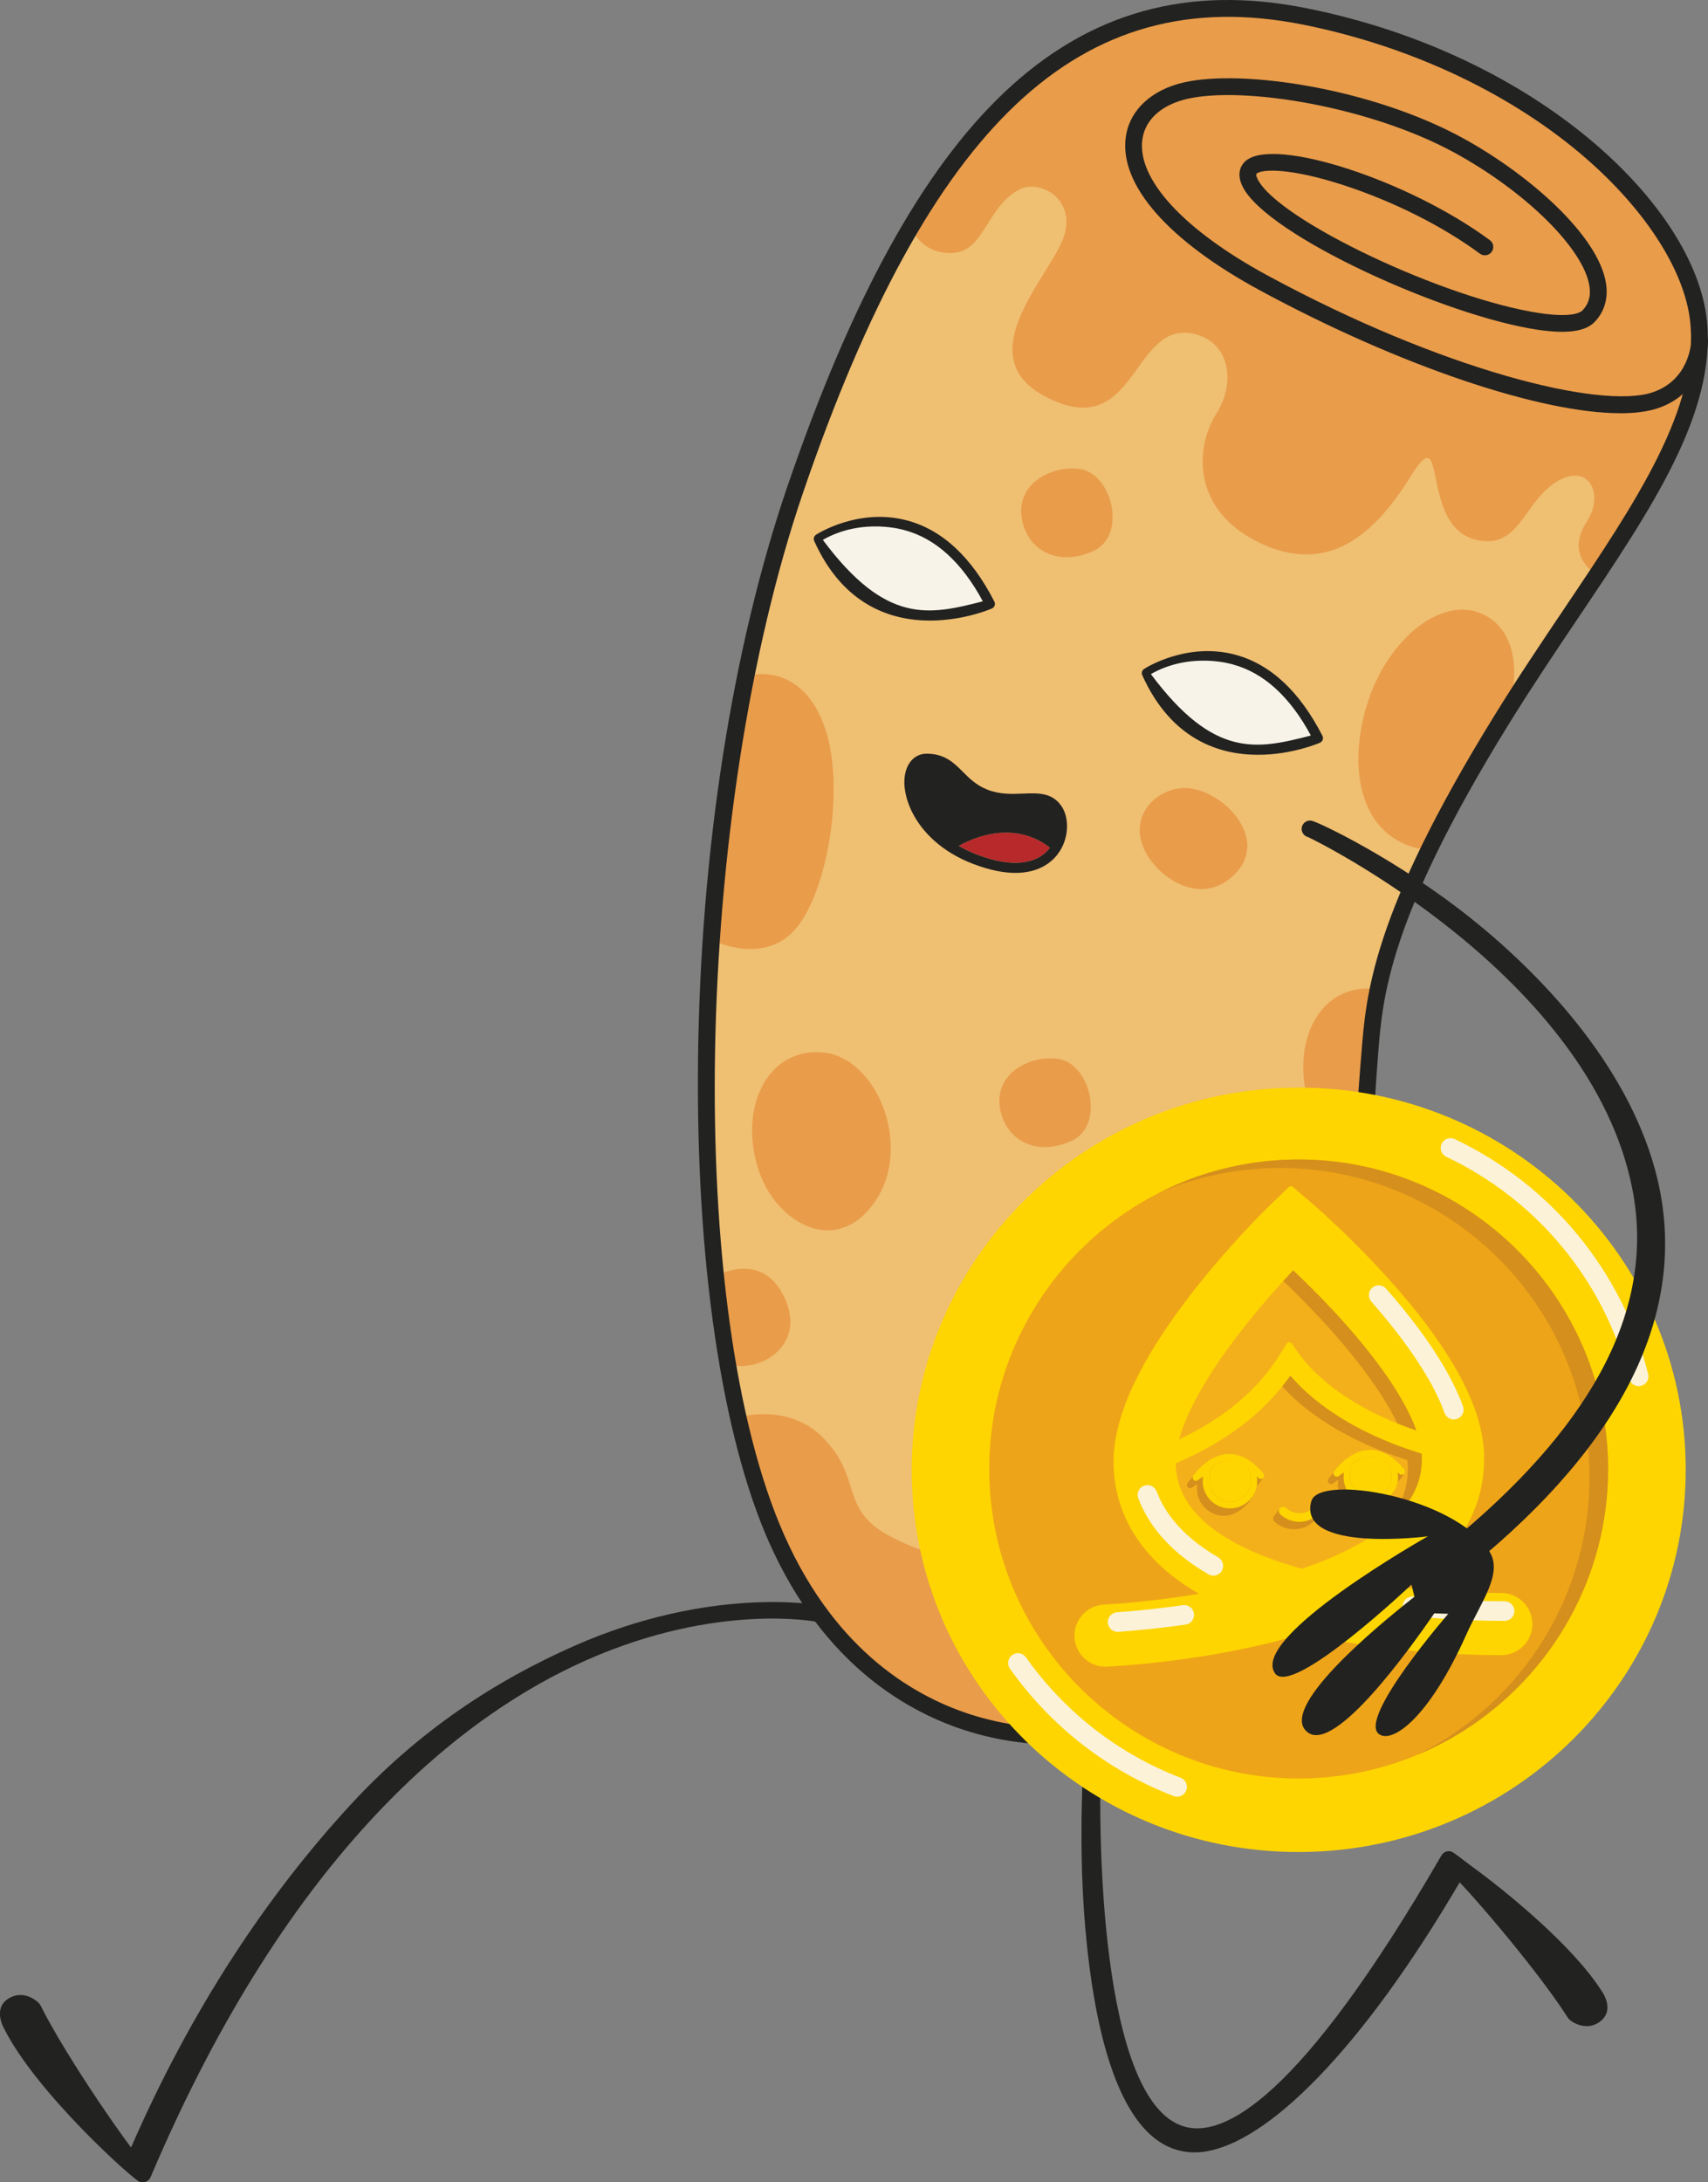 <?xml version="1.0" encoding="UTF-8"?> <svg xmlns="http://www.w3.org/2000/svg" id="_Слой_2" data-name="Слой 2" viewBox="0 0 509.77 651.15"><rect x="0" y="0" width="509.77" height="651.15" fill="#808080" stroke="none"/><defs><style> .cls-1 { fill: #222220; } .cls-1, .cls-2, .cls-3, .cls-4, .cls-5, .cls-6, .cls-7, .cls-8, .cls-9, .cls-10, .cls-11 { stroke-width: 0px; } .cls-2 { fill: #e99c4a; } .cls-3 { fill: #eebf72; } .cls-4 { fill: #b8292c; } .cls-5 { fill: #f8f3e9; } .cls-6 { fill: #d58f1c; } .cls-7 { fill: #efbf72; } .cls-8 { fill: #fbf2d8; } .cls-9 { fill: #fed500; } .cls-10 { fill: #f4b01b; } .cls-11 { fill: #eea418; } </style></defs><g id="Layer_1" data-name="Layer 1"><g><path class="cls-3" d="M302.5,28.37c24.37-23.04,52.75-30.94,86.76-24.14,31.54,6.31,61.15,20.01,83.36,38.58,19.44,16.25,32.02,35.44,33.63,51.33,2.65,25.96-16.23,54.04-38.1,86.55-6.93,10.31-14.1,20.96-21.07,32.25-37.07,60.02-38.88,84.31-40.19,102.04-.24,3.21-.46,6.24-.88,9.2l-46.42,182.21c-20.37,12.47-46.26,15.73-69.47,8.69-17.53-5.31-41.73-19.04-57.47-54.26-30.34-67.9-27.63-218.33,5.68-315.6,19.14-55.88,40.13-94.1,64.18-116.84Z"></path><path class="cls-7" d="M302.5,28.37c24.37-23.04,52.75-30.94,86.76-24.14,31.54,6.31,61.15,20.01,83.36,38.58,19.44,16.25,32.02,35.44,33.63,51.33,2.65,25.96-16.23,54.04-38.1,86.55-6.93,10.31-14.1,20.96-21.07,32.25-37.07,60.02-38.88,84.31-40.19,102.04-.24,3.21.69,12.08.27,15.04l.25,58.75-47.82,117.61c-20.37,12.47-46.26,15.73-69.47,8.69-17.53-5.31-41.73-19.04-57.47-54.26-30.34-67.9-27.63-218.33,5.68-315.6,19.14-55.88,40.13-94.1,64.18-116.84Z"></path><path class="cls-2" d="M220.71,422.89c4.87-1.36,16.34-2.41,24.7,5.88,12.16,12.05,5,21.5,20,29.5,24.74,13.19,23-2.5,50.72-.03,25.29,2.25,44.92,22.79,43.46,48.14h0c-20.37,12.47-46.26,15.73-69.47,8.69-17.53-5.31-41.73-19.04-57.47-54.26-4.8-10.75-8.78-23.57-11.93-37.92Z"></path><path class="cls-2" d="M391.42,331.53c-6.82-18.18,1.07-37.48,18.03-36.53-1.66,7.96-2.13,14.31-2.55,19.98-.24,3.21.69,12.08.27,15.04l.07,17.45c-6.83-1.96-12.96-8.32-15.81-15.94Z"></path><path class="cls-2" d="M214.93,380.21s13.12-6.85,19.4,7.42c6.28,14.27-7.99,22.26-17.12,19.4l-2.28-26.82Z"></path><path class="cls-2" d="M223.49,201.57s15.98-4.56,22.83,15.98c5.95,17.86.57,49.08-9.13,59.92-9.7,10.84-25.11,2.85-25.11,2.85,0,0,4.56-62.21,11.41-78.76Z"></path><path class="cls-2" d="M448.92,214.13c4.04-8.07,5.71-25.11-6.28-30.82-11.98-5.71-27.96,6.85-34.24,25.68-6.28,18.83-3.42,41.09,16.55,44.52,0,0,18.26-27.96,23.97-39.38Z"></path><path class="cls-2" d="M302.5,28.37c24.37-23.04,52.75-30.94,86.76-24.14,31.54,6.31,61.15,20.01,83.36,38.58,19.44,16.25,32.02,35.44,33.63,51.33,2.37,23.18-12.44,48.05-31.2,76.24-3.41-2.96-5.99-7.8-1.37-14.9,5.14-7.91.67-17.33-8.67-12-9.33,5.33-11.14,18.32-21.33,18-21.33-.67-10.67-38.67-22.67-19.33-9.6,15.46-23.33,30-44.67,20-21.33-10-19.33-29.33-13.33-38.67,6-9.33,4.12-21.88-7.33-24-18-3.33-16.67,33.33-44,18.67-23.03-12.36,2.67-36.67,6-48,3.33-11.33-7.92-16.98-14-13.33-10,6-9.91,19.2-20.67,18.67-5.41-.27-9.06-3.18-10.92-7.34,9.6-16.45,19.7-29.65,30.4-39.77Z"></path><g><path class="cls-5" d="M343.5,201.14s28.76-2.89,28.76-2.89c9.21,2.48,12.74,9.62,19,21.21-4.07,1.52-15.66,5.04-27.16,1.07-6.25-2.82-16.01-5.51-16.03-10.23-.02-3.51-1.17-2.35-4.57-9.17Z"></path><polyline class="cls-5" points="343.5 201.14 345.98 198.26 354.71 195.96 366.06 195.96 373.25 198.55 379.24 202.61"></polyline><path class="cls-1" d="M340.92,201.47c8.64,19.21,22.97,23.75,34.55,23.75,10.23,0,18.32-3.53,18.5-3.61.37-.17.66-.48.8-.87.14-.39.11-.81-.08-1.18-6.79-13.26-15.54-21.4-26-24.2-14.44-3.87-26.71,3.91-27.22,4.24-.62.4-.86,1.2-.55,1.88ZM367.94,198.26s0,0,.01,0c9.21,2.48,17.04,9.61,23.3,21.21-16.07,4.14-28.85,7.01-47.76-18.33,12-6.82,24.45-2.88,24.45-2.88Z"></path></g><g><path class="cls-5" d="M245.59,161.1s28.76-2.89,28.76-2.89c9.21,2.48,12.74,9.62,19,21.21-4.07,1.52-15.66,5.04-27.16,1.07-6.25-2.82-16.01-5.51-16.03-10.23-.02-3.51-1.17-2.35-4.57-9.17Z"></path><polyline class="cls-5" points="245.59 161.1 248.06 158.21 256.8 155.92 268.15 155.92 275.34 158.51 281.32 162.57"></polyline><path class="cls-1" d="M243.01,161.42c8.64,19.21,22.97,23.75,34.55,23.75,10.23,0,18.32-3.53,18.5-3.61.38-.17.66-.48.8-.87s.11-.81-.08-1.18c-6.79-13.26-15.54-21.4-26-24.2-14.44-3.87-26.71,3.91-27.22,4.24-.62.4-.86,1.2-.55,1.88ZM270.03,158.21s0,0,.01,0c9.21,2.48,17.04,9.61,23.3,21.21-16.07,4.14-28.85,7.01-47.76-18.33,12-6.82,24.45-2.88,24.45-2.88Z"></path></g><path class="cls-1" d="M208.33,316.03c.74-62.14,10.24-122.89,26.73-171.04,19.17-55.99,40.34-94.4,64.7-117.44,25.34-23.96,54.81-32.17,90.12-25.11,69.39,13.88,116.09,59.19,119.56,93.21,2.8,27.45-16.32,55.88-38.46,88.79-6.82,10.14-13.87,20.63-20.71,31.69-35.98,58.25-37.64,81.55-38.97,98.55-1.88,24.09-1.01,21.97-1.13,41.09-.12,18.58.5,36,.5,36-1.49-.75-3.9-1.42-5.5-2,0,0,.23-16.05-.25-33.5-.5-18,0-24.5,1.4-41.95,1.4-17.51,3.08-41.51,39.7-100.8,6.88-11.15,13.96-21.68,20.81-31.86,21.6-32.11,40.26-59.85,37.64-85.5-1.6-15.69-14.02-34.65-33.22-50.7-21.94-18.34-51.19-31.88-82.34-38.11-33.6-6.72-61.63,1.08-85.7,23.84-23.76,22.46-44.5,60.22-63.4,115.42-32.91,96.09-35.58,244.68-5.61,311.76,15.54,34.79,39.45,48.35,56.77,53.6,20.16,6.11,42.36,4.36,61.11-4.52,1.29.66,2.68,1.18,3.91,1.68.68.27,1.42.57,2.18.84-12.98,6.99-27.78,10.61-42.65,10.61-8.77,0-17.56-1.26-26.01-3.82-18.32-5.55-43.57-19.83-59.88-56.34-14.24-31.88-22-84.5-21.29-144.38Z"></path><path class="cls-1" d="M42.64,651.15c.17,0,.35-.02.52-.05.8-.17,1.46-.72,1.78-1.47,41.78-98.44,93.82-138.23,130.12-154.28,39.05-17.26,68.47-11.47,68.76-11.41,1.35.28,2.67-.59,2.95-1.94.28-1.35-.59-2.67-1.94-2.96-1.26-.26-32.99-5.81-73.49,12.1-23.68,10.47-46.32,25.25-66.67,47.33-24.68,26.79-47.59,60.78-66,103.33-6.47-6.47-20.46-22.08-29.43-41.21-.59-1.25-2.07-1.79-3.32-1.2-1.25.59-1.79,2.07-1.2,3.33,11.57,24.68,35.21,46.83,36.22,47.76.47.43,1.08.67,1.7.67Z"></path><g><path class="cls-4" d="M313.35,252.95c-.09.12-.18.25-.28.37-2.31,2.83-8.2,6.81-21.7,1.59-1.93-.74-3.68-1.6-5.28-2.52,14.84-8.02,24.49-1.73,27.25.55Z"></path><path class="cls-1" d="M315.4,255.22c1.96-2.4,2.89-5.24,3.04-7.9.15-2.52-.41-4.87-1.48-6.55-2.79-4.34-7.09-4.16-11.63-3.97-3.26.13-6.96.29-10.71-1.21-3.29-1.32-5.31-3.34-7.25-5.29-2.65-2.66-5.38-5.41-10.8-5.41-3.27,0-5.74,2.36-6.45,6.17-.59,3.15.08,7.37,2.31,11.65,2.95,5.67,8.66,11.45,17.87,15.01,5.14,1.98,9.34,2.74,12.77,2.74,6.75,0,10.46-2.94,12.34-5.24ZM286.1,252.4c14.84-8.02,24.49-1.73,27.25.55-.09.12-.18.25-.28.37-2.31,2.83-8.2,6.81-21.7,1.59-1.93-.74-3.68-1.6-5.28-2.52Z"></path></g><path class="cls-1" d="M483.58,123.31c4.33,0,8.04-.47,11.03-1.44,11.7-3.8,15.04-14.75,15.16-20.01.03-1.38-1.06-2.53-2.44-2.56-.02,0-.04,0-.06,0-1.35,0-2.46,1.08-2.5,2.43-.02.49-.51,11.75-11.71,15.39-15.42,5.02-62.5-6.65-114.6-34.84-25.12-13.59-39.14-28.79-37.51-40.67.82-5.95,5.75-10.38,13.54-12.14,16.71-3.79,54.31,2.29,79.61,16.08,21.29,11.62,38.61,28.74,40.29,39.84.45,2.97-.24,5.34-2.1,7.25-.54.55-3.03,2.23-12.64.81-28.35-4.21-77.94-27.68-84.24-39.87-.17-.34-.72-1.47-.35-1.78,1.63-1.38,10.06-1.7,25.73,3.38,14.89,4.82,29.8,12.3,40.9,20.51,1.11.82,2.68.59,3.5-.52.82-1.11.59-2.68-.52-3.5-24.16-17.88-64.33-30.94-72.85-23.68-1.03.88-3.17,3.39-.85,7.88,7.48,14.49,60.38,38.43,87.95,42.52,8.67,1.29,14.22.55,16.96-2.27,2.94-3.02,4.14-6.99,3.46-11.48-2.17-14.39-23.2-32.77-42.84-43.49-27.03-14.74-65.49-20.56-83.11-16.57-9.79,2.22-16.29,8.33-17.39,16.34-1.96,14.23,12.65,30.9,40.08,45.74,41.71,22.57,83.79,36.64,107.5,36.64Z"></path><path class="cls-1" d="M3.27,595.93c4.11-2,8.19,1.17,8.8,2.41,7.7,15.54,27.79,44.52,31.4,47.74.09.08,1.52,1.32,1.31,2.61-.38,2.39-2.87,2.39-3.12,2.32-1.73-.49-30.97-26.61-40.59-46-.22-.44-3.37-6.38,2.18-9.08Z"></path><g><path class="cls-1" d="M359.6,642c18.51-2.71,46.42-29.58,76.69-81.41,5.86,4.53,19.46,16.53,35.07,40,.76,1.15,2.32,1.46,3.47.7,1.15-.76,1.46-2.31.7-3.46-19.8-29.76-40.85-44.41-41.73-45.02-.57-.39-1.28-.55-1.96-.38-.68.15-1.26.58-1.62,1.19-42.37,73.16-65.17,84.38-76.84,80.9-24.93-7.43-26.15-87.01-24.52-117.05.08-1.38-.98-2.56-2.36-2.63s-2.56.98-2.63,2.36c-.02.28-2.47,29.62.05,58.17,3.47,39.2,12.72,61.79,27.19,66.09,2.7.8,5.53.99,8.51.56Z"></path><path class="cls-1" d="M476.99,603.6c-3.88,2.42-8.27-.31-9.01-1.48-9.28-14.65-32.28-41.38-36.21-44.21-.1-.07-1.65-1.16-1.58-2.46.13-2.41,2.61-2.68,2.86-2.64,1.77.31,33.58,23.24,45.16,41.53.26.41,4.02,5.99-1.22,9.25Z"></path></g><path class="cls-2" d="M322.22,139.94c9.77,1.3,14.27,19.97,3.99,24.54-10.27,4.57-19.2-.04-21.12-9.13-2.28-10.84,8.56-16.55,17.12-15.41Z"></path><path class="cls-2" d="M315.72,315.94c9.77,1.3,14.27,19.98,3.99,24.54-10.27,4.57-19.2-.04-21.12-9.13-2.28-10.84,8.56-16.55,17.12-15.41Z"></path><path class="cls-2" d="M355.33,235.25c10.79,1.54,23.4,15.41,13.12,25.68-10.27,10.27-24.14.27-27.39-8.56-4-10.84,6.28-18.26,14.27-17.12Z"></path><path class="cls-2" d="M245.18,314c16.44,1.1,27.39,27.97,15.98,44.52-11.41,16.55-28.79,6.55-34.24-7.99-6.85-18.26,1.14-37.67,18.26-36.53Z"></path><path class="cls-2" d="M349.96,335.84c23.76,1.58,39.61,40.43,23.11,64.36-16.5,23.93-41.63,9.46-49.51-11.55-9.9-26.4,1.65-54.46,26.4-52.81Z"></path></g><g><path class="cls-9" d="M272.15,441.95c-1.84-62.96,48.36-115.51,112.13-117.37,63.77-1.86,116.95,47.66,118.79,110.62,1.84,62.96-48.36,115.51-112.12,117.37-63.77,1.86-116.95-47.66-118.79-110.62Z"></path><path class="cls-11" d="M390.3,530.64c-50.9,1.49-93.52-38.71-95.01-89.61-1.49-50.9,38.71-93.52,89.61-95.01,50.9-1.49,93.52,38.71,95.01,89.61,1.49,50.9-38.71,93.52-89.61,95.01Z"></path><polygon class="cls-10" points="384.65 373.71 360.44 402.05 348.7 434.1 371.41 421.24 385.06 404.26 393.49 414.91 412.39 427.2 429.1 431.75 419.83 409.42 393.81 375.55 384.65 373.71"></polygon><path class="cls-10" d="M388.08,469.42c-2.76-.76-5.14-1.49-7.27-2.22-4.79-1.65-9.11-3.5-12.84-5.51-5.96-3.2-10.57-6.87-13.69-10.89-1.61-2.07-2.82-4.2-3.69-6.5-.91-2.41-1.41-4.91-1.52-7.64,0,0-.01-.28-.02-.38l-.04-1.25,1.15-.5c14.87-6.41,25.81-14.77,33.44-25.55l1.36-1.93,1.54,1.79c4.07,4.74,9.39,9.09,15.83,12.94,6.62,3.95,14.19,7.24,22.52,9.77l1.19.36.11,1.24c.02.28.04.55.05.81,0,.01.01.65.01.73.02,4.16-.85,7.8-2.75,11.43-1.6,3.04-3.95,5.96-6.98,8.69-4.98,4.51-12.22,8.74-20.93,12.23-1.83.74-3.86,1.48-6.37,2.34l-.54.18-.55-.15Z"></path><path class="cls-6" d="M384.9,346.01c-13.79.4-26.8,3.83-38.4,9.62,10.14-4.24,21.21-6.74,32.84-7.08,50.9-1.49,93.52,38.71,95.01,89.62,1.08,37.11-19.99,69.81-51.21,85.39,34.25-14.33,57.92-48.67,56.77-87.94-1.49-50.9-44.11-91.1-95.01-89.61Z"></path><path class="cls-6" d="M382.3,449.93c-.34,0-1.73,2.06-1.97,2.3-.23.25-.36.57-.35.91,0,.34.15.65.4.89,1.62,1.53,3.73,2.3,5.96,2.27h0c2.22-.07,4.32-.83,5.85-2.45.23-.25,1.84-2.46,1.83-2.8-.01-.34-1.67,1.07-1.92.84-.25-.24-.57-.36-.91-.35h0c-.26,0-.51.09-.72.25-.06.04-.25.23-.28.27-1.05,1.05-2.11,1.02-3.6,1.07-1.55.04-2.02-.5-3.14-1.55-.25-.23-.83-1.66-1.17-1.65Z"></path><path class="cls-6" d="M407.66,451.08c-4.48.13-8.23-3.4-8.36-7.88-.02-.54.03-1.08.12-1.62-.52.33-1.05.69-1.56,1.07-.38.29-.91.26-1.26-.07-.35-.33-.4-.86-.13-1.25.18-.26,4.4-6.3,10.44-6.47.05,0,.1,0,.15,0,.17-.02.34,0,.51.01.04,0,.08,0,.12,0h.11c.14.01.29.02.43.04.59.06,1.17.18,1.7.35l.07.02c.09.02.17.05.26.07.08.03.13.05.18.07,4.13,1.41,8.63,3.64,8.74,3.8.29.4-1.51,2.47-1.87,2.81-.37.33-.93.34-1.3,0,0,0-.2-.17-.57-.44.07.37,1.37-.37,1.38.01.13,4.48-4.67,9.34-9.15,9.47Z"></path><path class="cls-6" d="M365.61,452.31c-4.48.13-8.23-3.4-8.36-7.88-.02-.54.03-1.08.12-1.62-.52.33-1.05.69-1.56,1.08-.38.29-.91.26-1.26-.07-.34-.33-.4-.86-.13-1.25.18-.26,4.4-6.3,10.44-6.47.05,0,.1,0,.15,0,.17-.02.35,0,.51,0,.04,0,.08,0,.11.01h.11c.14.01.29.02.43.04.59.06,1.17.18,1.7.35l.07.02c.08.02.17.05.26.07.08.03.13.05.17.06,4.13,1.41,8.69,3.48,8.8,3.64.29.4-1.57,2.64-1.93,2.97-.37.34-.93.34-1.3,0,0,0-.2-.18-.57-.44.07.37,1.55-.66,1.56-.28.13,4.48-4.85,9.63-9.32,9.76Z"></path><g><path class="cls-6" d="M426.14,433.16l-.11-1.24-1.19-.36c-8.32-2.53-15.9-5.82-22.51-9.77-6.43-3.85-11.76-8.2-15.83-12.94l-1.54-1.79-1.36,1.93c-.74,1.05-1.53,2.07-2.34,3.08,3.94,4.72,9.09,9.09,15.32,12.99,6.54,4.09,14.04,7.53,22.31,10.24l1.18.39.09,1.24c.02.28.03.55.03.81,0,.01,0,.65,0,.73-.07,4.16-1.02,7.78-2.99,11.37-1.66,3-4.07,5.88-7.16,8.54-2.72,2.37-6.1,4.64-10,6.74,6.71-3.07,12.33-6.59,16.43-10.3,3.03-2.73,5.38-5.65,6.98-8.69,1.9-3.63,2.77-7.26,2.75-11.43,0-.09-.01-.72-.01-.73,0-.26-.02-.53-.05-.81Z"></path><path class="cls-6" d="M424.37,425.53c-1.12-3.1-2.77-6.5-4.9-10.1-3.68-6.26-9.03-13.46-15.49-20.83-6.25-7.15-12.56-13.37-16.76-17.34l-1.34-1.27-1.26,1.34c-1.06,1.12-2.12,2.27-3.17,3.43l.47.44c4.19,3.96,10.5,10.18,16.76,17.34,6.46,7.37,11.81,14.57,15.49,20.83,1.49,2.53,2.74,4.95,3.74,7.24,1.38.53,2.79,1.05,4.22,1.53l3.6,1.22-1.37-3.84Z"></path></g><path class="cls-9" d="M382.93,449.62c-.34,0-.65.15-.89.4-.23.25-.36.57-.35.91.01.34.15.65.4.89,1.62,1.53,3.73,2.3,5.96,2.27h0c2.22-.07,4.29-.99,5.82-2.61.23-.25.36-.57.35-.91,0-.34-.15-.65-.4-.89-.25-.23-.57-.36-.91-.35h0c-.26,0-.51.09-.72.25-.06.05-.25.23-.28.27-1.05,1.05-2.44,1.65-3.93,1.7-1.55.04-3.02-.52-4.15-1.58-.25-.23-.57-.36-.91-.35Z"></path><path class="cls-9" d="M409.37,448.86c-4.48.13-8.23-3.4-8.36-7.88-.02-.54.03-1.08.12-1.62-.52.33-1.05.69-1.56,1.07-.38.29-.91.26-1.26-.07-.34-.33-.4-.86-.13-1.25.18-.26,4.4-6.3,10.44-6.47.05,0,.1,0,.15,0,.17-.02.34,0,.51.01.04,0,.08,0,.12,0h.11c.14.01.29.02.43.04.59.06,1.17.18,1.7.35l.07.02c.08.02.17.05.26.07.08.03.13.05.17.06,4.13,1.41,6.89,5.16,7,5.32.29.4.23.96-.13,1.29-.37.34-.93.34-1.3,0,0,0-.2-.18-.58-.44.07.37.1.75.12,1.13.13,4.48-3.4,8.23-7.88,8.36ZM403.68,436.57c-.55,1-.75,3.27-.72,4.35.1,3.41,2.95,6.09,6.35,5.99,3.4-.1,6.09-2.95,5.99-6.35-.03-.98-.14-2.83-.66-3.74-.19-.33-2.04-1.4-3.19-1.79l-.11-.04s-.08-.02-.13-.03l-.15-.04c-.43-.14-.86-.23-1.33-.28-.12-.01-.22-.02-.33-.02h-.09c-.06,0-.15-.02-.24-.02-.03,0-.06,0-.09-.01-.04,0-.07,0-.11.01-.1,0-.15,0-.2,0h0c-1.97.06-4.8,1.62-5,1.99Z"></path><path class="cls-9" d="M367.32,450.09c-4.48.13-8.23-3.4-8.36-7.88-.02-.54.03-1.09.12-1.62-.52.33-1.05.69-1.56,1.08-.38.29-.91.26-1.26-.07-.35-.33-.4-.86-.13-1.26.18-.26,4.4-6.3,10.44-6.47.05,0,.1,0,.15,0,.18-.02.35,0,.51,0,.04,0,.08.01.12.01h.11c.14.01.29.02.43.04.6.06,1.17.18,1.7.35l.07.02c.09.02.17.05.26.07.08.03.13.05.18.07,4.13,1.41,6.89,5.16,7,5.32.29.4.23.96-.13,1.29-.37.33-.93.34-1.3,0,0,0-.2-.18-.57-.44.07.37.11.75.12,1.13.13,4.48-3.41,8.23-7.88,8.36ZM361.63,437.8c-.55,1-.75,3.27-.72,4.35.1,3.4,2.95,6.09,6.36,5.99,3.4-.1,6.09-2.95,5.99-6.35-.03-.98-.14-2.83-.66-3.75-.19-.33-2.04-1.4-3.19-1.79l-.11-.04s-.08-.02-.13-.04l-.15-.04c-.43-.14-.86-.23-1.33-.28-.11-.01-.22-.02-.33-.02h-.09c-.06,0-.15-.02-.24-.02-.03,0-.06,0-.09,0-.04,0-.07,0-.1.01-.11,0-.15,0-.2,0h0c-1.97.06-4.8,1.62-5,1.99Z"></path><path class="cls-9" d="M403.68,436.57c-.55,1-.75,3.27-.72,4.35.1,3.41,2.95,6.09,6.35,5.99,3.4-.1,6.09-2.95,5.99-6.35-.03-.98-.14-2.83-.66-3.74-.19-.33-2.04-1.4-3.19-1.79l-.11-.04s-.08-.02-.13-.03l-.15-.04c-.43-.14-.86-.23-1.33-.28-.12-.01-.22-.02-.33-.02h-.09c-.06,0-.15-.02-.24-.02-.03,0-.06,0-.09-.01-.04,0-.07,0-.11.01-.1,0-.15,0-.2,0h0c-1.97.06-4.8,1.62-5,1.99Z"></path><path class="cls-9" d="M361.63,437.8c-.55,1-.75,3.27-.72,4.35.1,3.4,2.95,6.09,6.36,5.99,3.4-.1,6.09-2.95,5.99-6.35-.03-.98-.14-2.83-.66-3.75-.19-.33-2.04-1.4-3.19-1.79l-.11-.04s-.08-.02-.13-.04l-.15-.04c-.43-.14-.86-.23-1.33-.28-.11-.01-.22-.02-.33-.02h-.09c-.06,0-.15-.02-.24-.02-.03,0-.06,0-.09,0-.04,0-.07,0-.1.01-.11,0-.15,0-.2,0h0c-1.97.06-4.8,1.62-5,1.99Z"></path><path class="cls-9" d="M330.22,497.32c-2.38.07-4.66-.76-6.44-2.35-1.85-1.65-2.94-3.92-3.08-6.4-.14-2.47.69-4.85,2.34-6.7,1.65-1.85,3.92-2.94,6.4-3.08,3.84-.22,14.11-.93,26.58-2.92.6-.1,1.21-.19,1.82-.3-3.11-1.8-5.89-3.68-8.43-5.72-4.69-3.77-8.47-8.02-11.25-12.63-3.48-5.76-5.48-12.42-5.78-19.27,0-.02,0-.05,0-.07,0,0,0-.04,0-.08,0-.01,0-.03,0-.04h0c0-.2-.02-.4-.02-.6-.12-4.35.55-8.9,2.05-13.9,1.27-4.23,3.07-8.58,5.51-13.32,3.93-7.62,9.19-15.62,16.08-24.47,10.62-13.62,21.12-23.99,23.12-25.93l.05-.05,5.44-5.24c.36-.35.93-.37,1.31-.04l5.73,4.9c.22.19,5.45,4.68,12.46,11.65,9.47,9.42,17.4,18.56,23.59,27.17,5.8,8.09,9.85,15.37,12.37,22.23,1.79,4.91,2.72,9.41,2.86,13.76,0,.24.01.48.01.72.07,4.47-.55,8.84-1.85,12.97-1.23,3.92-3.1,7.7-5.54,11.23-3.88,5.58-9.05,10.49-15.79,14.94,2.02.22,4.05.41,6.07.58,10.16.85,18.3.98,22.24.97h0c5.12,0,9.28,4.15,9.28,9.27,0,5.11-4.15,9.26-9.27,9.28-5.21,0-15.89-.19-28.81-1.5-10.86-1.11-20.99-2.79-30.11-4.98-2.93.89-5.6,1.64-8.16,2.29-8.32,2.13-17.41,3.9-27.01,5.25-10.72,1.52-19.32,2.14-23.49,2.38-.09,0-.17,0-.26.01ZM381.42,465.89c2.08.72,4.43,1.43,7.16,2.19,2.48-.84,4.49-1.58,6.28-2.3,8.51-3.41,15.56-7.52,20.39-11.89,2.87-2.58,5.08-5.33,6.58-8.17,1.75-3.35,2.56-6.72,2.54-10.58,0-.08-.01-.69-.01-.69,0-.22-.02-.46-.04-.69-8.46-2.58-16.17-5.92-22.93-9.96-6.61-3.95-12.08-8.42-16.28-13.32-7.83,11.06-19.04,19.64-34.22,26.18,0,.09,0,.18.01.28v.08c.11,2.53.57,4.84,1.41,7.06.81,2.13,1.93,4.1,3.43,6.02,2.96,3.82,7.37,7.32,13.1,10.4,3.65,1.96,7.88,3.78,12.57,5.39h0ZM385.97,379.03c-1.59,1.68-3.18,3.42-4.73,5.16-5.65,6.32-13.73,15.97-20.12,26.06h0c-4.3,6.77-7.4,13.11-8.95,18.32-.09.31-.18.62-.27.94,13.83-6.55,23.78-15.01,30.4-25.83l1.64-2.69c.17-.28.47-.45.8-.46h0c.33,0,.63.14.82.41l1.82,2.57c3.94,5.55,9.7,10.62,17.14,15.06,5.41,3.23,11.53,6.01,18.22,8.28-.03-.08-.06-.17-.09-.25-1.09-2.99-2.68-6.29-4.75-9.79-3.62-6.17-8.91-13.27-15.29-20.55-6.13-7.01-12.31-13.12-16.64-17.21Z"></path><g><path class="cls-8" d="M449.14,483.65c1.58-.05,2.84-1.34,2.84-2.93,0-1.61-1.32-2.92-2.93-2.92-3.91,0-14.4-.11-27.2-1.39-1.61-.16-3.04,1.01-3.2,2.62-.16,1.61,1.01,3.04,2.62,3.2,13.06,1.31,23.79,1.43,27.79,1.42.03,0,.05,0,.08,0Z"></path><path class="cls-8" d="M333.65,486.92s.08,0,.12,0c4.5-.32,11.64-.96,20.09-2.17,1.6-.23,2.71-1.71,2.48-3.31-.23-1.6-1.71-2.71-3.31-2.48-8.28,1.19-15.27,1.81-19.67,2.12-1.61.12-2.82,1.51-2.71,3.12.11,1.57,1.44,2.76,3,2.72Z"></path><path class="cls-8" d="M362.22,470.16c.98-.03,1.92-.55,2.45-1.46.81-1.4.33-3.19-1.06-4-5.84-3.39-10.33-7.14-13.72-11.46-2.01-2.56-3.58-5.33-4.68-8.22-.57-1.51-2.26-2.27-3.77-1.7-1.51.57-2.27,2.26-1.7,3.77,1.31,3.44,3.17,6.72,5.55,9.75,3.86,4.92,8.89,9.14,15.39,12.91.49.28,1.02.41,1.55.4Z"></path><path class="cls-8" d="M433.99,423.55c.31,0,.62-.07.92-.18,1.52-.56,2.3-2.24,1.74-3.75-1.42-3.89-3.37-7.89-5.94-12.25-4.23-7.15-9.8-14.62-17.03-22.86-1.07-1.21-2.91-1.34-4.13-.27-1.22,1.06-1.34,2.91-.27,4.13,6.98,7.96,12.35,15.15,16.4,21.98,2.39,4.04,4.18,7.73,5.48,11.28.44,1.21,1.61,1.96,2.83,1.92Z"></path><path class="cls-8" d="M350.28,535.92c-19.7-7.59-36.59-20.73-48.86-38.01-.94-1.32-.62-3.14.69-4.08,1.32-.94,3.14-.63,4.08.69,11.6,16.34,27.57,28.77,46.19,35.94,1.51.58,2.26,2.27,1.68,3.78-.43,1.13-1.5,1.84-2.64,1.87-.38.01-.76-.05-1.14-.19ZM486.24,411.42c-7.41-29.13-27.3-53.28-54.58-66.25-1.46-.69-2.08-2.44-1.39-3.9.69-1.46,2.44-2.08,3.9-1.39,28.85,13.72,49.9,39.27,57.74,70.09.4,1.57-.55,3.16-2.11,3.55-.21.06-.43.08-.64.09-1.34.04-2.57-.85-2.92-2.2Z"></path></g></g><g><path class="cls-1" d="M438.2,461.95c-.89-1.05-2.96-3.69-1.91-4.58,39.76-33.63,57.77-67.66,50.89-102.64-12.53-63.67-94.95-104.19-96.79-104.96-1.26-.31-2.09-1.55-1.87-2.85.23-1.36,1.53-2.28,2.89-2.04,1.98.34,25.46,11.46,47.55,29.09,20.29,16.19,46.24,42.94,55,75.03,10.66,39.05-7.15,78.05-50.82,114.98-.59.5-2.76-1.05-3.46-1.17-.56-.1-1.09-.38-1.49-.85ZM390.56,249.8s-.08-.02-.13-.03c.05.01.09.02.13.03Z"></path><path class="cls-1" d="M391.36,447.98c-4.16,15.53,34.82,10.43,34.82,10.43,0,0-53.43,30.11-45.62,40.92,5.18,7.17,40.71-26.51,40.71-26.51l.89,3.63c-11.93,9.36-41.29,33.82-31.72,40.56,8.24,5.81,30.29-24.92,37.64-35.62l4.17.15s-27,31.07-20.72,35.86c3.92,2.99,14.89-4.58,26.07-29.59,4.36-9.74,11.11-18.3,6.92-24.9-10.41-16.36-50.94-23.21-53.15-14.95Z"></path></g></g></svg> 